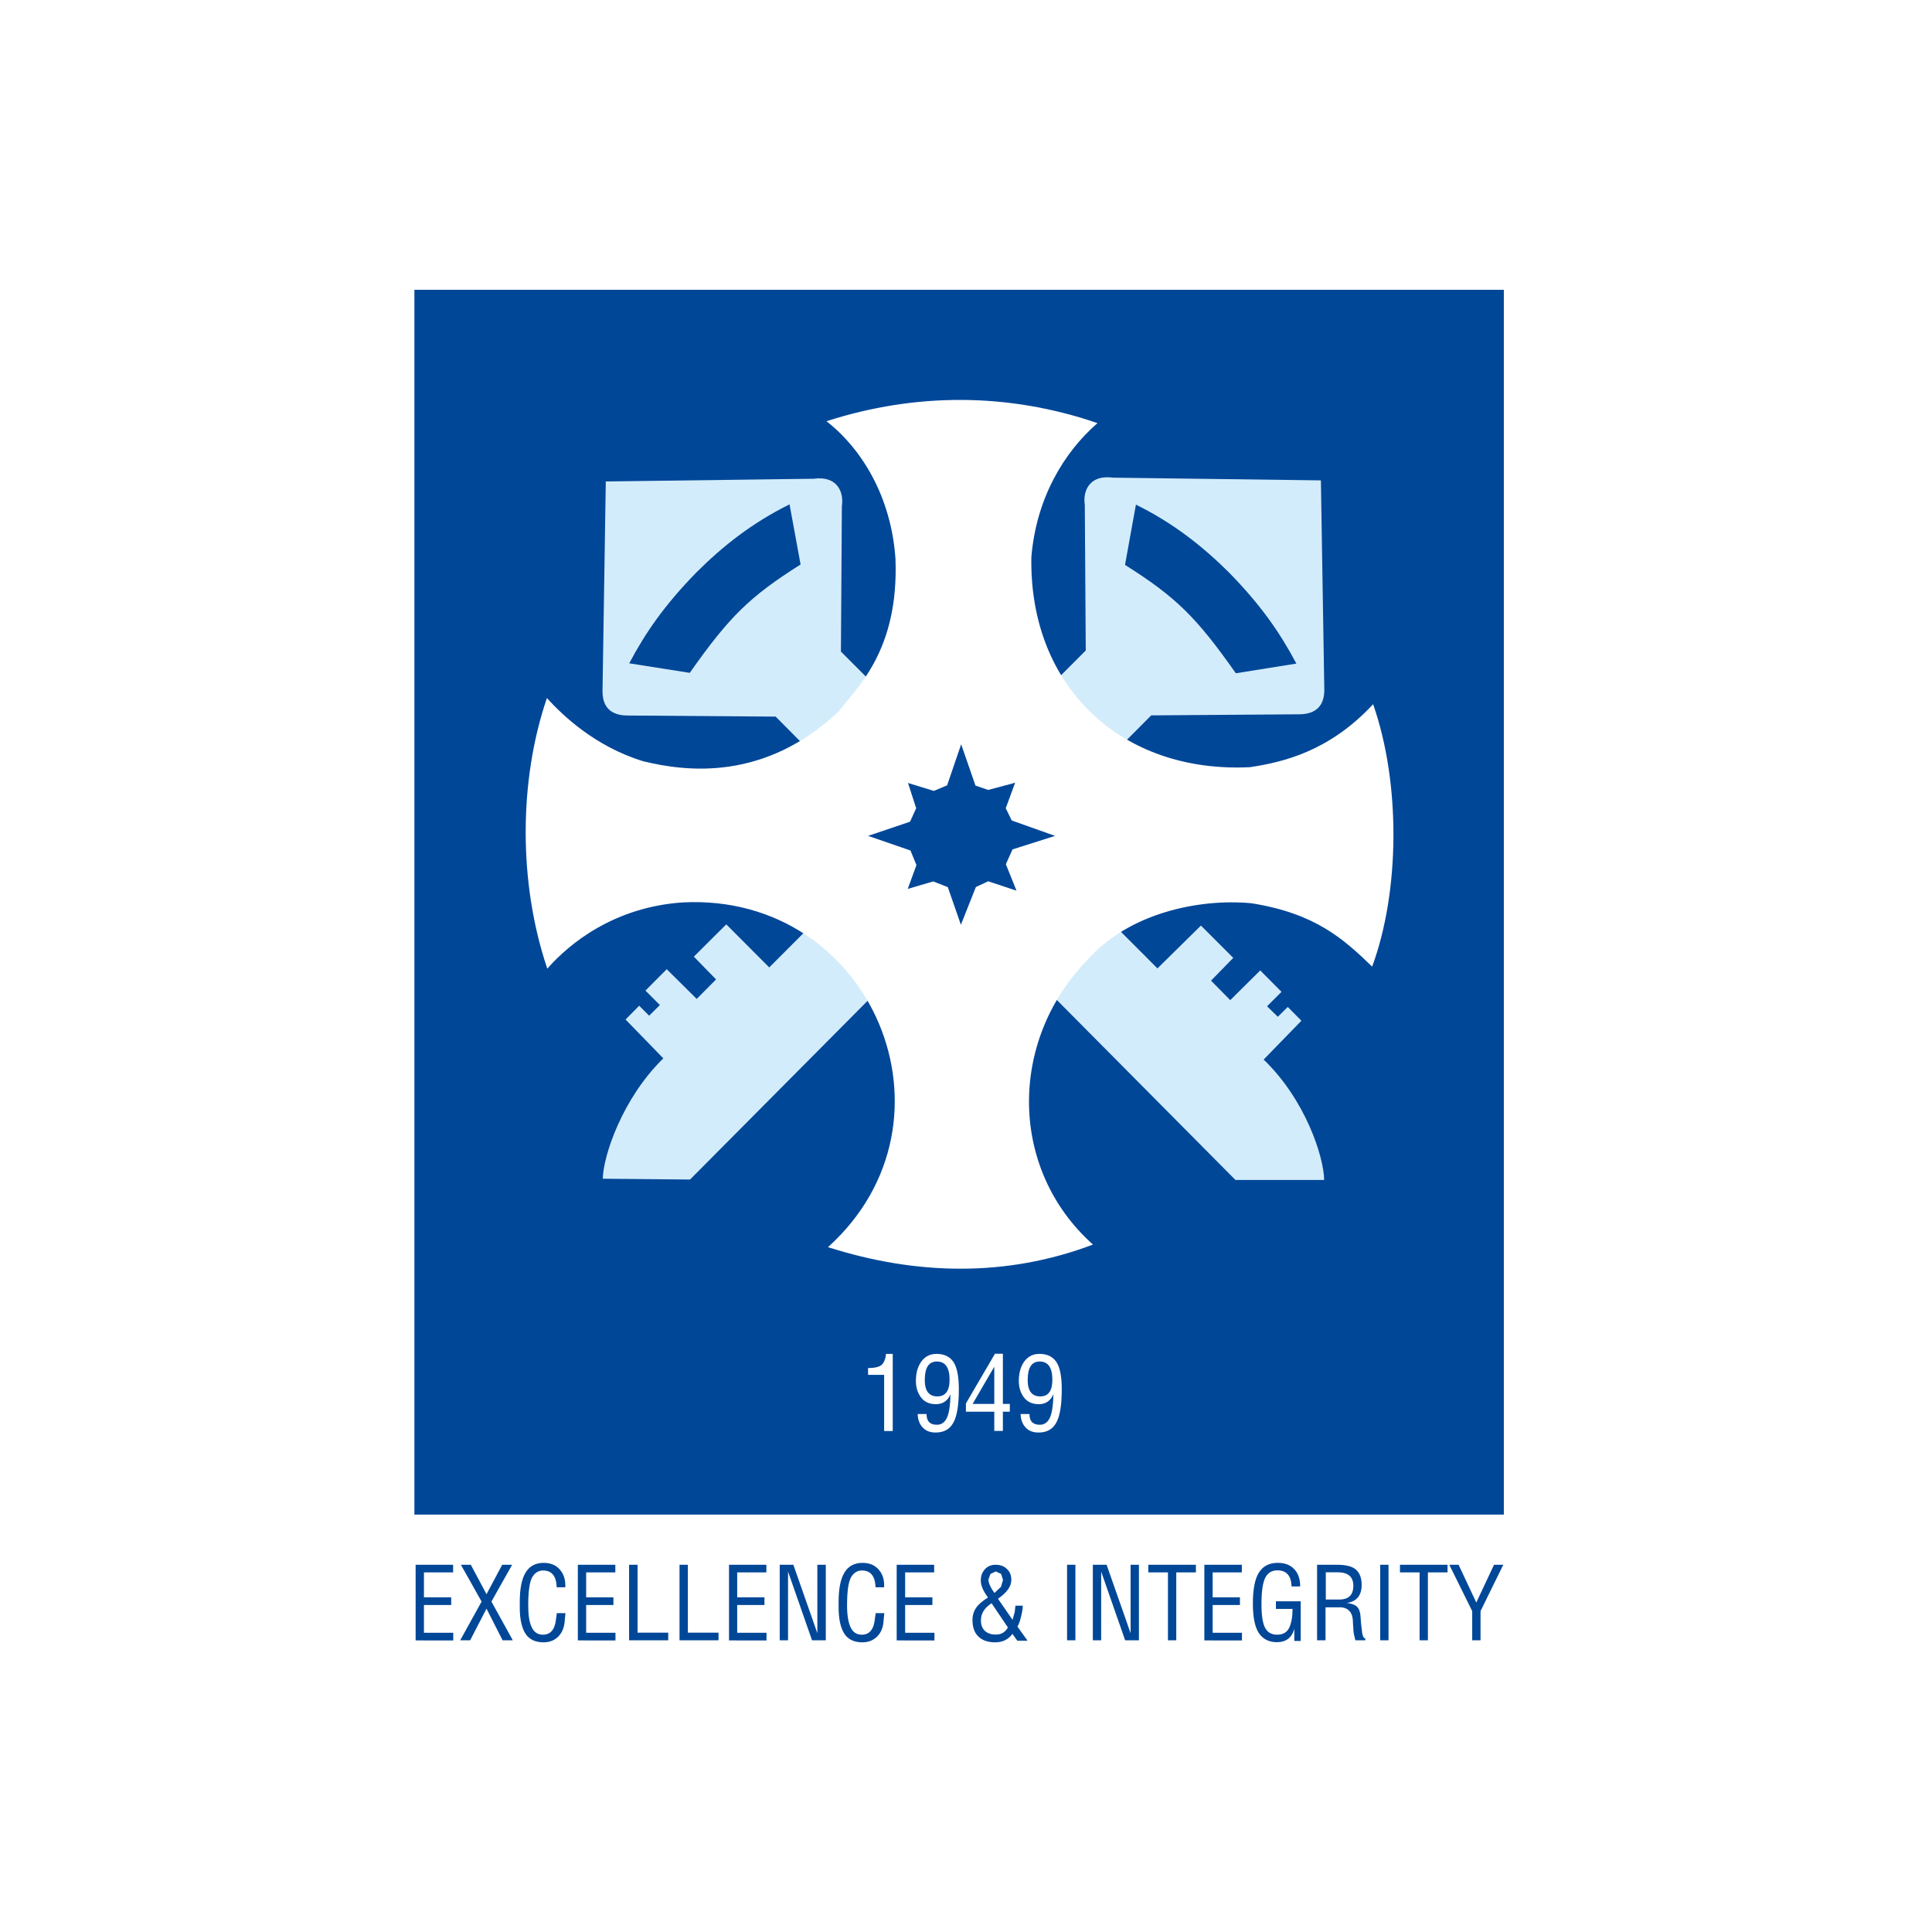 <?xml version="1.0" encoding="utf-8"?>
<!-- Generator: Adobe Illustrator 27.2.0, SVG Export Plug-In . SVG Version: 6.00 Build 0)  -->
<svg version="1.1" id="Layer_1" xmlns="http://www.w3.org/2000/svg" xmlns:xlink="http://www.w3.org/1999/xlink" x="0px" y="0px"
	 viewBox="0 0 141.73 141.73" style="enable-background:new 0 0 141.73 141.73;" xml:space="preserve">
<style type="text/css">
	.st0{fill-rule:evenodd;clip-rule:evenodd;fill:#BE1F24;}
	.st1{fill:#231F20;}
	.st2{fill:#FFFFFF;}
	.st3{fill:#3B3D61;}
	.st4{fill:#3C3F61;}
	.st5{fill:#F9D192;}
	.st6{fill:#7E5C2E;}
	.st7{fill:#3C4061;}
	.st8{fill:#8A6B3B;}
	.st9{fill:#FBFDFD;}
	.st10{fill:#F7F6F8;}
	.st11{fill:#EEF0F4;}
	.st12{fill:#465C40;}
	.st13{fill:#5582B4;}
	.st14{fill:#FAFBF9;}
	.st15{fill:#495375;}
	.st16{fill:#3F4F78;}
	.st17{fill:#3C4E7A;}
	.st18{fill:#44527B;}
	.st19{fill:#415078;}
	.st20{fill:#4A5474;}
	.st21{fill:#FAFAFA;}
	.st22{fill:#CBA82C;}
	.st23{fill:#D81F26;}
	.st24{fill:#204388;}
	.st25{fill:#B7202E;}
	.st26{fill-rule:evenodd;clip-rule:evenodd;fill:#004798;}
	.st27{fill-rule:evenodd;clip-rule:evenodd;fill:#D3ECFB;}
	.st28{fill-rule:evenodd;clip-rule:evenodd;fill:#FFFFFF;}
	.st29{fill:#BE2026;}
	.st30{fill-rule:evenodd;clip-rule:evenodd;fill:#213F98;}
	.st31{fill:#213F98;}
	.st32{fill:#F4811F;}
	.st33{fill:#A33D4C;}
	.st34{fill:#262626;}
	.st35{fill:#37357C;}
	.st36{fill:#FFC90F;}
	.st37{fill:#FAAF40;}
	.st38{fill:#224C8D;}
	.st39{fill:#C6C6C5;}
	.st40{fill-rule:evenodd;clip-rule:evenodd;fill:#224C8D;}
	.st41{fill:#DA2128;}
	.st42{fill:#00008C;}
	.st43{fill:#F8B132;}
	.st44{fill:#3B3A39;}
	.st45{fill:#868685;}
	.st46{fill:#6E6E6E;}
	.st47{fill:#FFCE00;}
	.st48{fill:none;stroke:#FFFFFF;stroke-width:1.149;stroke-linecap:round;stroke-linejoin:round;stroke-miterlimit:10;}
	.st49{fill:#F7D957;}
	.st50{fill:#1A1A18;}
	.st51{fill-rule:evenodd;clip-rule:evenodd;fill:#1A1A18;}
	.st52{fill:#D71921;}
	.st53{fill:#007EC4;}
	.st54{fill:#273A90;}
	.st55{fill:#231A1C;}
	.st56{fill:#E95911;}
	.st57{fill:#E1000A;}
	.st58{fill:#F39110;}
	.st59{fill-rule:evenodd;clip-rule:evenodd;fill:#2E2C7C;}
	.st60{fill:#2E2C7C;}
	.st61{fill:none;stroke:#DAAC3C;stroke-width:0.784;stroke-miterlimit:2.613;}
	.st62{fill-rule:evenodd;clip-rule:evenodd;fill:#2BAAE1;stroke:#DAAC3C;stroke-width:0.784;stroke-miterlimit:2.613;}
	.st63{fill-rule:evenodd;clip-rule:evenodd;fill:#00953B;stroke:#DAAC3C;stroke-width:0.784;stroke-miterlimit:2.613;}
	.st64{fill-rule:evenodd;clip-rule:evenodd;fill:#131A1C;}
	.st65{fill-rule:evenodd;clip-rule:evenodd;fill:#FFFFFF;stroke:#FFFFFF;stroke-width:0.418;stroke-miterlimit:2.613;}
	.st66{fill-rule:evenodd;clip-rule:evenodd;fill:#FFFFFF;stroke:#FFFFFF;stroke-width:0.113;stroke-miterlimit:2.613;}
	.st67{fill:#F8DCC1;}
	.st68{fill:none;stroke:#FFFFFF;stroke-width:0.523;stroke-miterlimit:2.613;}
	.st69{fill:none;stroke:#F8DCC1;stroke-width:0.209;stroke-miterlimit:2.613;}
	.st70{fill-rule:evenodd;clip-rule:evenodd;fill:#015494;}
	.st71{fill-rule:evenodd;clip-rule:evenodd;fill:#B01E1F;}
	.st72{fill-rule:evenodd;clip-rule:evenodd;fill:#CFA34B;}
	.st73{fill-rule:evenodd;clip-rule:evenodd;fill:#2F2C7D;}
	.st74{fill:#5C2C15;}
	.st75{fill:#A60E13;}
	.st76{fill:#130000;}
	.st77{fill:#A51717;}
	.st78{fill:#A41417;}
	.st79{fill-rule:evenodd;clip-rule:evenodd;fill:#A60E13;}
	.st80{filter:url(#Adobe_OpacityMaskFilter);}
	.st81{mask:url(#mask-2_00000082369503011198422550000017195899327118555053_);}
	.st82{filter:url(#Adobe_OpacityMaskFilter_00000069393993239509322390000017112841824681313436_);}
	.st83{mask:url(#mask-4_00000123405069677309826860000016130477346610345883_);}
	.st84{filter:url(#Adobe_OpacityMaskFilter_00000083805488843776786310000013130953397601305258_);}
	.st85{mask:url(#mask-6_00000007427641886129317610000012056430970260661648_);}
	.st86{filter:url(#Adobe_OpacityMaskFilter_00000080917434158590130620000009169978561445702844_);}
	.st87{mask:url(#mask-8_00000175285374170190930280000012198600669314495652_);}
	.st88{filter:url(#Adobe_OpacityMaskFilter_00000150104476406955297060000002641225932939155078_);}
	.st89{mask:url(#mask-10_00000096744571773737692470000011443930722397494185_);}
	.st90{filter:url(#Adobe_OpacityMaskFilter_00000058548191416981710480000016721794856166628005_);}
	.st91{mask:url(#mask-12_00000032623588095412841860000009483111954089247140_);}
	.st92{filter:url(#Adobe_OpacityMaskFilter_00000176020915017828750560000013296993102693583294_);}
	.st93{mask:url(#mask-14_00000013152891524007469120000006185037307948641466_);}
	.st94{filter:url(#Adobe_OpacityMaskFilter_00000014609809673657782640000001392926097069367686_);}
	.st95{mask:url(#mask-16_00000167384452948888337320000002035378308098835867_);}
	.st96{filter:url(#Adobe_OpacityMaskFilter_00000175313324720421810260000016709647452353785479_);}
	.st97{mask:url(#mask-18_00000152254945938995400440000008717683497047829377_);}
	.st98{filter:url(#Adobe_OpacityMaskFilter_00000072966598100487461550000016301833449275334076_);}
	.st99{mask:url(#mask-20_00000029727747595344098030000016226049713630375056_);}
	.st100{filter:url(#Adobe_OpacityMaskFilter_00000176742726902614386930000014322385845736260492_);}
	.st101{mask:url(#mask-22_00000150096530388575062390000001514193993769452954_);}
	.st102{filter:url(#Adobe_OpacityMaskFilter_00000151514341245671062240000015995392331203662216_);}
	.st103{mask:url(#mask-24_00000070077381626999161830000016936219381603070864_);}
	.st104{filter:url(#Adobe_OpacityMaskFilter_00000147184265779988663700000015085102595000073372_);}
	.st105{mask:url(#mask-26_00000138570111533945203900000017435565239709851035_);}
	.st106{filter:url(#Adobe_OpacityMaskFilter_00000165224700379313024910000007115267876591398560_);}
	.st107{mask:url(#mask-28_00000148648990141950931320000000912720575489035152_);}
	.st108{filter:url(#Adobe_OpacityMaskFilter_00000002374289413527189130000018021856488035356802_);}
	.st109{mask:url(#mask-30_00000105399848383837994870000011118361827305598351_);}
	.st110{filter:url(#Adobe_OpacityMaskFilter_00000098926816615067739910000013468531457398307513_);}
	.st111{mask:url(#mask-32_00000015345159506141249330000002137753175016180613_);fill:#FFFFFF;}
	.st112{fill-rule:evenodd;clip-rule:evenodd;fill:#5283B8;}
	.st113{fill-rule:evenodd;clip-rule:evenodd;fill:#202020;}
	.st114{fill-rule:evenodd;clip-rule:evenodd;fill:#232440;}
	.st115{fill-rule:evenodd;clip-rule:evenodd;fill:#ABCEF4;}
	.st116{fill-rule:evenodd;clip-rule:evenodd;fill:#22233F;}
	.st117{fill-rule:evenodd;clip-rule:evenodd;fill:#5382B5;}
	.st118{fill-rule:evenodd;clip-rule:evenodd;fill:#FEFEFE;}
	.st119{fill-rule:evenodd;clip-rule:evenodd;fill:#FEB31E;}
	.st120{fill-rule:evenodd;clip-rule:evenodd;fill:#FFBC28;}
	.st121{fill-rule:evenodd;clip-rule:evenodd;fill:#FEC431;}
	.st122{fill-rule:evenodd;clip-rule:evenodd;fill:#0E0E0E;}
	.st123{fill-rule:evenodd;clip-rule:evenodd;fill:#0B0B0B;}
	.st124{fill:#004AAD;}
	.st125{fill:#070E09;}
	.st126{fill:#BB0303;}
	.st127{fill:#094C7E;}
	.st128{fill:#EE6523;}
	.st129{fill:#AF282E;}
	.st130{fill:#595857;}
	.st131{fill:#1D1D1B;}
	.st132{fill-rule:evenodd;clip-rule:evenodd;fill:#A51D3A;}
	.st133{fill-rule:evenodd;clip-rule:evenodd;fill:#FAC317;}
	.st134{fill:#A51D3A;}
	.st135{fill:#FAC317;}
	.st136{clip-path:url(#SVGID_00000064331815262618432580000011131070467864977555_);}
	.st137{fill:#034585;}
	.st138{fill:#F04837;}
	.st139{fill:#034EA1;}
	.st140{fill:#00AAE5;}
	.st141{fill:#DA2031;}
	.st142{fill:#A51A32;}
	.st143{fill:#A51E32;}
	.st144{fill:#235173;}
	.st145{fill:#359D9E;}
	.st146{fill:#C3C2C2;}
	.st147{clip-path:url(#SVGID_00000075876055764521747670000013191487502636006064_);}
	.st148{clip-path:url(#SVGID_00000090258772019687509660000000361943249956258237_);}
	.st149{clip-path:url(#SVGID_00000022549228760367422920000011679084383457495227_);}
	.st150{clip-path:url(#SVGID_00000091695679512376024440000005975188010486388911_);}
	.st151{clip-path:url(#SVGID_00000045607708930467564270000005161009322318018980_);}
	.st152{clip-path:url(#SVGID_00000048495388627923896970000016513345960413013380_);}
	.st153{clip-path:url(#SVGID_00000039818758714372928570000008227853540446741143_);}
	.st154{clip-path:url(#SVGID_00000091706134141378096390000012484875406202157721_);}
	.st155{clip-path:url(#SVGID_00000140728354135528955750000016098852862569604268_);}
	.st156{clip-path:url(#SVGID_00000040548588786082132160000013587156409288984972_);}
	.st157{clip-path:url(#SVGID_00000159454771600925365670000013173466919914642874_);}
	.st158{clip-path:url(#SVGID_00000121278157818724971740000014248275995968589998_);}
	.st159{clip-path:url(#SVGID_00000031181924998683725130000016719892774622084772_);}
	.st160{clip-path:url(#SVGID_00000104669083931094785950000012812309853427501466_);}
	.st161{fill:#8F8F8E;}
	.st162{fill:#DD3C3D;}
	.st163{fill:none;}
	.st164{clip-path:url(#SVGID_00000045620403773969911560000011419576107272657290_);}
	.st165{fill:#39B54A;}
	.st166{enable-background:new    ;}
	.st167{fill:#6F6F6E;}
	.st168{fill:#1E75BB;}
	.st169{fill:#FCD900;}
	.st170{fill:#6D6E71;}
	.st171{fill:#F9A21F;}
</style>
<g>
	<rect x="30.4" y="21.26" class="st26" width="79.92" height="89.85"/>
	<path class="st27" d="M84.91,71.04L61.69,47.8l0.07-10.68c0.15-0.95-0.28-2.24-2.07-2l-15.25,0.2l-0.24,15.37
		c-0.01,1.01,0.45,1.79,1.82,1.8l10.88,0.08l33.73,33.99l6.51,0c-0.03-1.72-1.38-5.89-4.44-8.83l2.77-2.85l-1-1.01l-0.73,0.72
		l-0.79-0.77l1.06-1.06l-1.56-1.57l-2.2,2.18l-1.41-1.43l1.63-1.67l-2.37-2.37L84.91,71.04z"/>
	<path class="st26" d="M51.07,42.01c-2.3,2.36-3.69,4.35-4.91,6.65l4.44,0.7c2.91-4.13,4.38-5.58,8.13-7.95L57.92,37
		C55.17,38.36,53.01,40.07,51.07,42.01z"/>
	<path class="st27" d="M56.43,70.97l23.22-23.25l-0.07-10.68c-0.15-0.95,0.28-2.24,2.07-2l15.25,0.2l0.25,15.36
		c0.01,1-0.46,1.79-1.82,1.8l-10.88,0.08L50.62,86.53l-6.4-0.06c0.03-1.67,1.43-5.89,4.44-8.83l-2.77-2.85l1-1.01l0.73,0.73
		l0.79-0.78l-1.06-1.06l1.56-1.57l2.2,2.18l1.42-1.43l-1.63-1.67l2.38-2.37L56.43,70.97z"/>
	<path class="st26" d="M90.19,42.03c2.3,2.36,3.69,4.35,4.91,6.65l-4.44,0.71c-2.91-4.13-4.38-5.58-8.13-7.95l0.8-4.42
		C86.09,38.38,88.24,40.09,90.19,42.03z"/>
	<path class="st28" d="M91.79,66.26c4.69,0.74,6.76,2.61,8.87,4.65c2.03-5.51,2.11-13.42,0.07-19.25c-3.2,3.45-6.58,4.25-9.04,4.62
		c-9.43,0.46-16.2-5.9-16.03-15.41c0.35-4.24,2.32-7.63,4.85-9.83c-6.52-2.24-13.33-2.25-19.88-0.14c2.66,2.08,4.75,5.62,5.06,10.08
		c0.27,6.83-2.92,9.53-4.15,11.2c-5.44,5.13-11.16,4.45-14.37,3.66c-3.55-1.09-5.93-3.4-7.05-4.63c-2.07,6.07-2.09,13.58,0.03,19.85
		c1.6-1.83,4.89-4.52,9.94-4.86c13.89-0.71,20.94,16.01,10.65,25.29c6.4,2.04,13.03,2.24,19.44-0.19c-6.16-5.5-6.21-14.9-0.42-20.87
		C82.77,67.01,87.9,65.9,91.79,66.26z"/>
	<polygon class="st26" points="77.4,61.32 74.28,62.31 73.99,62.95 73.79,63.4 74.57,65.34 72.49,64.65 71.59,65.07 70.49,67.84 
		69.53,65.08 68.46,64.66 66.59,65.21 67.23,63.46 66.79,62.39 63.68,61.32 66.76,60.28 67.21,59.29 66.61,57.44 68.51,58.02 
		69.48,57.61 70.51,54.6 71.56,57.63 72.49,57.95 74.47,57.42 73.78,59.29 74.22,60.19 	"/>
	<path class="st26" d="M106.27,114.65L106.27,114.65L106.27,114.65z M108.33,114.24L108.33,114.24L108.33,114.24z M106.32,114.79
		h0.68l1.3,2.77l1.3-2.77h0.68l-1.67,3.4v2.14h-0.61v-2.14L106.32,114.79L106.32,114.79z M102.57,114.65L102.57,114.65
		L102.57,114.65z M104.53,120.33L104.53,120.33L104.53,120.33z M104.47,114.24L104.47,114.24L104.47,114.24z M102.69,114.79h3.5
		v0.56h-1.44v4.98h-0.61v-4.98h-1.44V114.79L102.69,114.79z M100.52,114.65L100.52,114.65L100.52,114.65z M101.51,120.33
		L101.51,120.33L101.51,120.33z M101.56,114.24L101.56,114.24L101.56,114.24z M101.25,114.79h0.61v5.54h-0.61V114.79L101.25,114.79z
		 M96.01,114.65L96.01,114.65L96.01,114.65z M98.3,120.33L98.3,120.33L98.3,120.33z M98.1,114.24L98.1,114.24L98.1,114.24z
		 M99.28,116.33c0-0.66-0.39-0.99-1.16-0.99h-0.86v2h0.96C98.93,117.35,99.28,117.01,99.28,116.33L99.28,116.33z M100.16,120.33
		h-0.73c-0.07-0.25-0.12-0.48-0.14-0.68l-0.04-0.62c0-0.39-0.09-0.68-0.26-0.85c-0.17-0.18-0.4-0.27-0.7-0.27h-1.05v2.42h-0.62
		v-5.54h1.46c0.69,0,1.17,0.13,1.43,0.39c0.26,0.26,0.38,0.62,0.38,1.09c0,0.77-0.36,1.21-1.08,1.32c0.38,0.05,0.63,0.15,0.77,0.31
		c0.14,0.16,0.21,0.39,0.23,0.7c0.01,0.28,0.05,0.68,0.12,1.2c0.04,0.25,0.12,0.38,0.22,0.39L100.16,120.33L100.16,120.33z
		 M93.72,120.33L93.72,120.33L93.72,120.33z M93.68,114.24L93.68,114.24L93.68,114.24z M93.6,118.03v-0.56h1.82v2.91h-0.47v-0.89
		c-0.18,0.65-0.61,0.98-1.28,0.98c-0.57,0-1.01-0.22-1.31-0.65c-0.3-0.44-0.45-1.17-0.45-2.19c0-1.05,0.15-1.82,0.45-2.28
		c0.3-0.47,0.76-0.7,1.37-0.7c0.52,0,0.93,0.15,1.22,0.47c0.29,0.3,0.43,0.73,0.43,1.26h-0.63c-0.03-0.78-0.37-1.18-1.04-1.18
		c-0.41,0-0.71,0.18-0.89,0.54c-0.18,0.36-0.28,0.99-0.28,1.91c0,0.87,0.09,1.46,0.28,1.79c0.18,0.32,0.47,0.48,0.87,0.48
		c0.44,0,0.73-0.18,0.89-0.52c0.16-0.35,0.24-0.8,0.24-1.37H93.6L93.6,118.03z M87.81,114.65L87.81,114.65L87.81,114.65z
		 M90.48,120.33L90.48,120.33L90.48,120.33z M89.75,114.24L89.75,114.24L89.75,114.24z M88.35,120.33v-5.54h2.75v0.56h-2.14v1.83h2
		v0.56h-2v2.04h2.15v0.56H88.35L88.35,120.33z M84.11,114.65L84.11,114.65L84.11,114.65z M86.07,120.33L86.07,120.33L86.07,120.33z
		 M86.01,114.24L86.01,114.24L86.01,114.24z M84.23,114.79h3.5v0.56h-1.44v4.98h-0.61v-4.98h-1.44V114.79L84.23,114.79z
		 M79.6,114.65L79.6,114.65L79.6,114.65z M82.1,120.33L82.1,120.33L82.1,120.33z M81.93,114.24L81.93,114.24L81.93,114.24z
		 M80.17,114.79h1.01l1.76,5.02v-5.02h0.61v5.54h-1.01l-1.76-5.04v5.04h-0.61V114.79L80.17,114.79z M77.55,114.65L77.55,114.65
		L77.55,114.65z M78.54,120.33L78.54,120.33L78.54,120.33z M78.59,114.24L78.59,114.24L78.59,114.24z M78.28,114.79h0.61v5.54h-0.61
		V114.79L78.28,114.79z M72.95,116.86L72.95,116.86l0.48-0.45l0.15-0.51l-0.14-0.44l-0.39-0.18l-0.39,0.18l-0.15,0.41
		C72.51,116.12,72.66,116.45,72.95,116.86L72.95,116.86z M72.74,117.61L72.74,117.61c-0.28,0.19-0.48,0.39-0.6,0.59
		c-0.12,0.2-0.18,0.42-0.18,0.68c0,0.33,0.1,0.58,0.29,0.76c0.19,0.18,0.46,0.27,0.81,0.27c0.39,0,0.68-0.17,0.88-0.52L72.74,117.61
		L72.74,117.61z M72.48,117.19L72.48,117.19c-0.35-0.46-0.53-0.88-0.53-1.24c0-0.34,0.1-0.61,0.3-0.83c0.2-0.22,0.46-0.33,0.78-0.33
		c0.35,0,0.63,0.1,0.84,0.31c0.22,0.21,0.32,0.47,0.32,0.8c0,0.48-0.33,0.94-0.98,1.38l1.07,1.55l0.16-0.58l0.05-0.46h0.54
		c-0.01,0.25-0.05,0.52-0.13,0.82c-0.07,0.3-0.16,0.54-0.26,0.72l0.74,1.03h-0.75l-0.36-0.5c-0.3,0.41-0.72,0.62-1.26,0.62
		c-0.53,0-0.95-0.14-1.24-0.43c-0.29-0.28-0.43-0.68-0.43-1.2c0-0.35,0.09-0.64,0.26-0.89C71.76,117.71,72.05,117.46,72.48,117.19
		L72.48,117.19z M65.24,114.65L65.24,114.65L65.24,114.65z M67.92,120.33L67.92,120.33L67.92,120.33z M67.18,114.24L67.18,114.24
		L67.18,114.24z M65.78,120.33v-5.54h2.75v0.56H66.4v1.83h2v0.56h-2v2.04h2.15v0.56H65.78L65.78,120.33z M63.34,120.33L63.34,120.33
		L63.34,120.33z M63.3,114.24L63.3,114.24L63.3,114.24z M64.24,118.34h0.63L64.81,119c-0.04,0.44-0.2,0.8-0.48,1.07
		c-0.28,0.27-0.63,0.41-1.07,0.41c-0.61,0-1.06-0.22-1.33-0.65c-0.27-0.43-0.41-1.07-0.41-1.9l0-0.41c0-0.97,0.14-1.69,0.43-2.16
		c0.28-0.47,0.73-0.71,1.32-0.71c0.48,0,0.87,0.15,1.15,0.45c0.29,0.31,0.44,0.7,0.44,1.18l0,0.16h-0.63
		c-0.03-0.82-0.36-1.23-1-1.23c-0.34,0-0.61,0.17-0.8,0.5c-0.19,0.34-0.29,1.02-0.29,2.06c0,0.71,0.09,1.25,0.26,1.61
		c0.17,0.36,0.44,0.54,0.82,0.54c0.56,0,0.88-0.38,0.96-1.15L64.24,118.34L64.24,118.34z M56.62,114.65L56.62,114.65L56.62,114.65z
		 M59.12,120.33L59.12,120.33L59.12,120.33z M58.95,114.24L58.95,114.24L58.95,114.24z M57.19,114.79h1.01l1.76,5.02v-5.02h0.62
		v5.54h-1.01l-1.76-5.04v5.04h-0.61V114.79L57.19,114.79z M52.93,114.65L52.93,114.65L52.93,114.65z M55.61,120.33L55.61,120.33
		L55.61,120.33z M54.87,114.24L54.87,114.24L54.87,114.24z M53.48,120.33v-5.54h2.74v0.56h-2.14v1.83h2v0.56h-2v2.04h2.15v0.56
		H53.48L53.48,120.33z M49.24,114.65L49.24,114.65L49.24,114.65z M51.43,120.33L51.43,120.33L51.43,120.33z M50.41,114.24
		L50.41,114.24L50.41,114.24z M49.85,114.79h0.61v4.98h2.25v0.56h-2.86V114.79L49.85,114.79z M45.54,114.65L45.54,114.65
		L45.54,114.65z M47.73,120.33L47.73,120.33L47.73,120.33z M46.72,114.24L46.72,114.24L46.72,114.24z M46.16,114.79h0.61v4.98h2.25
		v0.56h-2.87V114.79L46.16,114.79z M41.85,114.65L41.85,114.65L41.85,114.65z M44.53,120.33L44.53,120.33L44.53,120.33z
		 M43.79,114.24L43.79,114.24L43.79,114.24z M42.39,120.33v-5.54h2.75v0.56h-2.14v1.83h2v0.56h-2v2.04h2.15v0.56H42.39L42.39,120.33
		z M39.95,120.33L39.95,120.33L39.95,120.33z M39.91,114.24L39.91,114.24L39.91,114.24z M40.85,118.34h0.63L41.42,119
		c-0.05,0.44-0.2,0.8-0.48,1.07c-0.27,0.27-0.63,0.41-1.07,0.41c-0.61,0-1.06-0.22-1.33-0.65c-0.27-0.43-0.41-1.07-0.41-1.9v-0.41
		c0-0.97,0.14-1.69,0.43-2.16c0.28-0.47,0.73-0.71,1.32-0.71c0.48,0,0.87,0.15,1.15,0.45c0.29,0.31,0.44,0.7,0.44,1.18l0,0.16h-0.63
		c-0.03-0.82-0.36-1.23-1-1.23c-0.34,0-0.61,0.17-0.8,0.5c-0.19,0.34-0.29,1.02-0.29,2.06c0,0.71,0.08,1.25,0.26,1.61
		c0.17,0.36,0.44,0.54,0.82,0.54c0.56,0,0.88-0.38,0.96-1.15L40.85,118.34L40.85,118.34z M33.76,120.33l1.57-2.84l-1.52-2.7h0.73
		l1.15,2.16h0l1.15-2.16h0.73l-1.52,2.7l1.57,2.84h-0.75l-1.18-2.32l-1.2,2.32H33.76L33.76,120.33z M29.95,114.65L29.95,114.65
		L29.95,114.65z M32.62,120.33L32.62,120.33L32.62,120.33z M31.89,114.24L31.89,114.24L31.89,114.24z M30.49,120.33v-5.54h2.75v0.56
		H31.1v1.83h2v0.56h-2v2.04h2.15v0.56H30.49z"/>
	<path class="st28" d="M75.39,101.24c0,0.4,0.08,0.7,0.23,0.9c0.16,0.2,0.38,0.3,0.69,0.3c0.6,0,0.89-0.41,0.89-1.23
		c0-0.88-0.31-1.33-0.93-1.33C75.68,99.88,75.39,100.33,75.39,101.24L75.39,101.24z M74.87,103.73h0.65c0,0.53,0.25,0.79,0.76,0.79
		c0.33,0,0.57-0.17,0.73-0.5c0.16-0.33,0.25-0.91,0.27-1.74c-0.22,0.49-0.57,0.73-1.07,0.73c-0.47,0-0.84-0.16-1.09-0.49
		c-0.25-0.33-0.38-0.73-0.38-1.21c0-0.58,0.13-1.06,0.4-1.43c0.27-0.37,0.64-0.56,1.11-0.56c0.57,0,0.98,0.2,1.25,0.6
		c0.26,0.4,0.39,1.06,0.39,1.99c0,1.15-0.13,1.97-0.4,2.45c-0.26,0.49-0.7,0.73-1.3,0.73c-0.41,0-0.73-0.12-0.96-0.38
		C75,104.46,74.88,104.13,74.87,103.73L74.87,103.73z M71.35,102.99L71.35,102.99h1.59v-2.73L71.35,102.99L71.35,102.99z
		 M70.85,102.97l2.14-3.66h0.58v3.68h0.51v0.57h-0.51v1.41h-0.63v-1.41h-2.08V102.97L70.85,102.97z M67.84,101.24
		c0,0.4,0.08,0.7,0.23,0.9c0.16,0.2,0.39,0.3,0.69,0.3c0.6,0,0.9-0.41,0.9-1.23c0-0.88-0.31-1.33-0.93-1.33
		C68.13,99.88,67.84,100.33,67.84,101.24L67.84,101.24z M67.32,103.73h0.65c0,0.53,0.25,0.79,0.76,0.79c0.33,0,0.57-0.17,0.73-0.5
		c0.16-0.33,0.25-0.91,0.27-1.74c-0.21,0.49-0.57,0.73-1.07,0.73c-0.47,0-0.84-0.16-1.09-0.49c-0.25-0.33-0.38-0.73-0.38-1.21
		c0-0.58,0.13-1.06,0.4-1.43c0.27-0.37,0.64-0.56,1.11-0.56c0.57,0,0.98,0.2,1.25,0.6c0.26,0.4,0.39,1.06,0.39,1.99
		c0,1.15-0.13,1.97-0.4,2.45c-0.26,0.49-0.7,0.73-1.3,0.73c-0.41,0-0.73-0.12-0.96-0.38C67.45,104.46,67.33,104.13,67.32,103.73
		L67.32,103.73z M63.68,100.36c0.48,0,0.81-0.08,0.99-0.23c0.18-0.16,0.29-0.43,0.33-0.81h0.49v5.66h-0.63v-4.12h-1.18V100.36z"/>
</g>
</svg>
